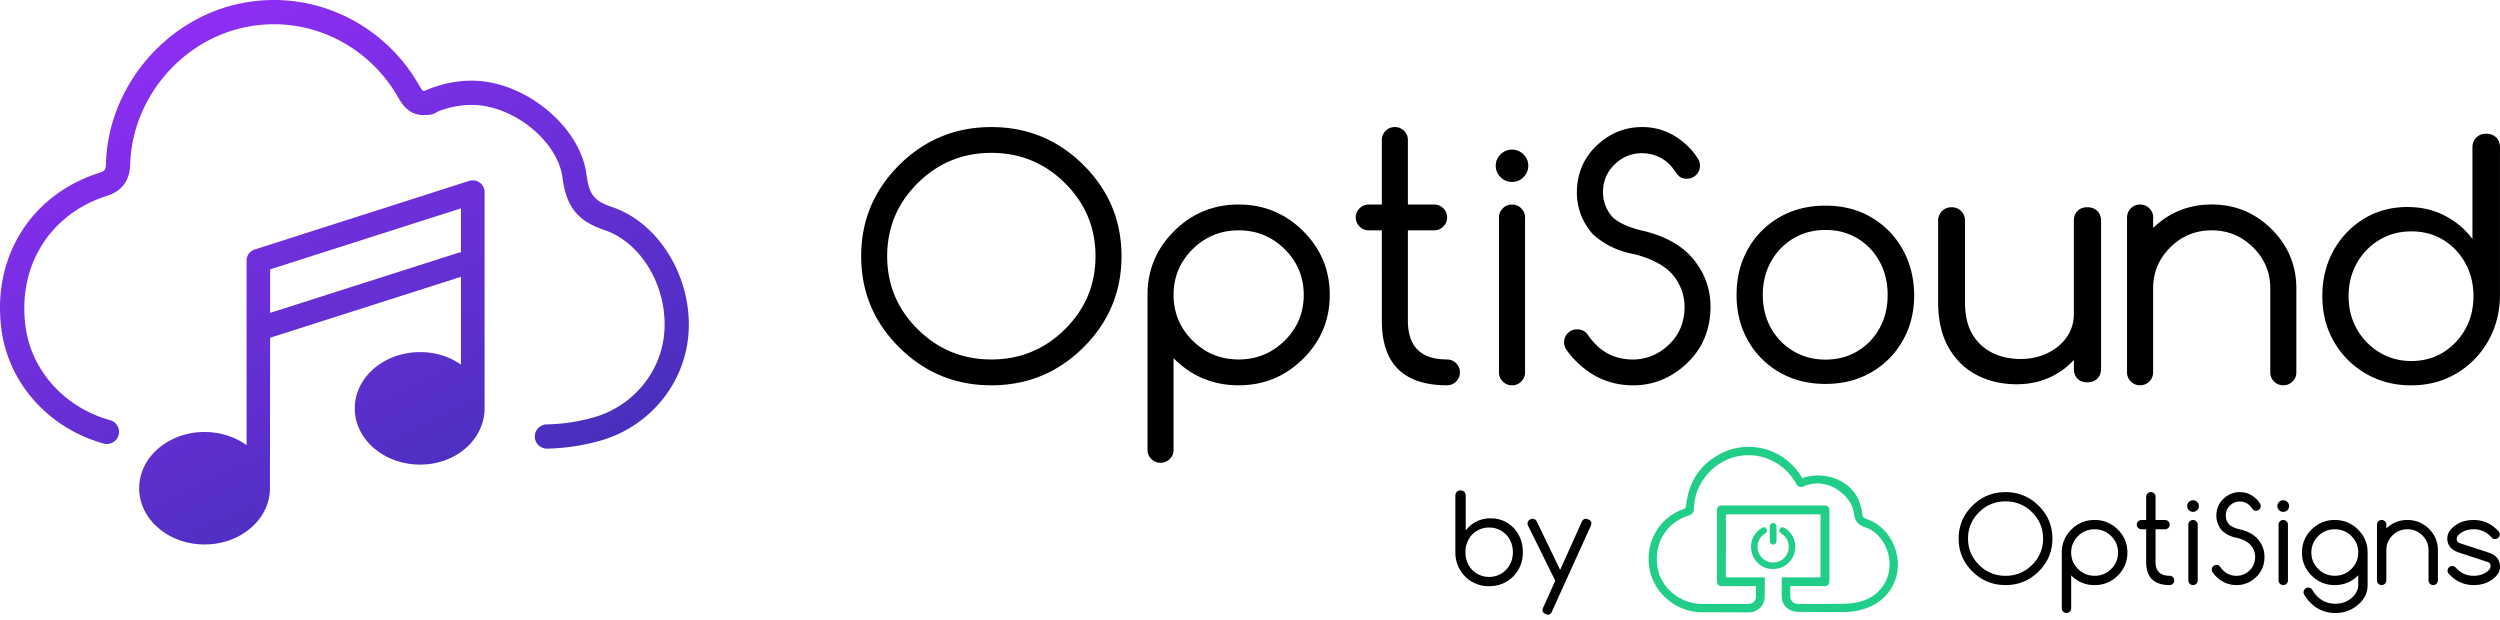 <svg xmlns="http://www.w3.org/2000/svg" width="230" height="57" fill="none"><path fill="#000" d="M103.178 23.568c0 3.277-1.171 6.077-3.51 8.4-2.34 2.322-5.162 3.48-8.464 3.48-3.305 0-6.127-1.16-8.465-3.48-2.34-2.321-3.51-5.123-3.51-8.4s1.172-6.076 3.51-8.397c2.34-2.32 5.162-3.481 8.465-3.481 3.304 0 6.124 1.16 8.464 3.481 2.339 2.32 3.51 5.12 3.51 8.397Zm-11.974-9.504c-2.645 0-4.904.928-6.775 2.783-1.87 1.857-2.808 4.096-2.808 6.72 0 2.622.937 4.863 2.808 6.72 1.871 1.857 4.13 2.784 6.775 2.784 2.644 0 4.903-.929 6.774-2.784 1.871-1.857 2.808-4.096 2.808-6.72 0-2.623-.937-4.864-2.808-6.72-1.871-1.857-4.13-2.783-6.774-2.783Zm16.765 27.324c0 .326-.117.606-.352.839a1.154 1.154 0 0 1-.847.348 1.16 1.16 0 0 1-.847-.348 1.14 1.14 0 0 1-.352-.84V27.132c0-2.295.818-4.257 2.456-5.88 1.636-1.622 3.613-2.436 5.927-2.436 2.317 0 4.291.814 5.928 2.436 1.636 1.623 2.455 3.585 2.455 5.88 0 2.299-.819 4.257-2.455 5.88-1.637 1.622-3.613 2.435-5.928 2.435-2.314 0-4.291-.813-5.927-2.435l-.06-.06v8.435l.002.002Zm0-14.257c0 1.644.585 3.044 1.75 4.203 1.169 1.16 2.581 1.736 4.237 1.736 1.657 0 3.068-.578 4.238-1.736 1.169-1.159 1.749-2.559 1.749-4.203 0-1.645-.584-3.044-1.749-4.204-1.17-1.159-2.581-1.735-4.238-1.735-1.656 0-3.068.578-4.237 1.735-1.169 1.16-1.75 2.56-1.75 4.204Zm25.148 5.939c.329 0 .611.116.848.349.234.232.35.51.35.839 0 .328-.116.606-.35.839a1.163 1.163 0 0 1-.848.348c-3.992 0-5.989-1.98-5.989-5.94V21.19h-1.197c-.328 0-.61-.115-.847-.348a1.14 1.14 0 0 1-.352-.84c0-.325.118-.605.352-.838.235-.233.515-.348.847-.348h1.197v-5.94c0-.326.118-.606.352-.839.235-.232.515-.348.847-.348.331 0 .611.116.848.348.234.233.351.511.351.84v5.939h2.41c.328 0 .613.115.847.348.235.232.352.51.352.839 0 .326-.117.606-.352.839a1.158 1.158 0 0 1-.847.348h-2.41v8.316c0 2.376 1.197 3.563 3.593 3.563l-.002.002Zm7.484-17.819c0 .406-.147.755-.439 1.048a1.45 1.45 0 0 1-1.056.437c-.41 0-.762-.147-1.056-.437a1.42 1.42 0 0 1-.442-1.048c0-.406.15-.756.442-1.048.294-.29.646-.437 1.056-.437.409 0 .759.147 1.056.437.292.292.439.642.439 1.048Zm-2.694 4.752c0-.326.117-.606.352-.839.234-.233.517-.348.847-.348.328 0 .612.116.847.348.234.233.352.511.352.84V34.26c0 .326-.118.607-.352.84a1.16 1.16 0 0 1-.847.347c-.33 0-.613-.115-.847-.348a1.136 1.136 0 0 1-.352-.839V20.003Zm8.594 1.499c-1.069-1.248-1.537-2.694-1.407-4.334.139-1.633.837-2.981 2.095-4.039 1.126-.96 2.424-1.44 3.892-1.44 1.735 0 3.253.708 4.551 2.124.219.259.414.523.585.801.121.187.179.4.179.64 0 .327-.118.607-.352.84a1.156 1.156 0 0 1-.847.348c-.38 0-.659-.12-.838-.356a102.19 102.19 0 0 0-.552-.728c-.649-.754-1.462-1.167-2.44-1.249a3.502 3.502 0 0 0-2.621.84c-.759.64-1.177 1.443-1.258 2.413-.078.98.204 1.846.853 2.6.529.504 1.387.91 2.575 1.216 2.085.455 3.672 1.296 4.76 2.525 1.125 1.327 1.692 2.832 1.692 4.516 0 .227-.01.455-.03.682-.161 1.959-.994 3.575-2.499 4.842-1.348 1.14-2.88 1.708-4.596 1.708-2.145 0-3.992-.841-5.539-2.526a5.57 5.57 0 0 1-.569-.727 1.134 1.134 0 0 1-.24-.714c0-.326.117-.607.351-.84a1.16 1.16 0 0 1 .848-.347c.427 0 .769.183 1.018.549.121.187.26.367.419.535.847 1.01 1.935 1.568 3.265 1.678 1.318.1 2.48-.275 3.488-1.122 1.008-.845 1.565-1.922 1.676-3.229.109-1.316-.261-2.475-1.108-3.476-.739-.82-1.891-1.435-3.457-1.84-1.522-.267-2.82-.896-3.896-1.886l.002-.004Zm49.191-1.499c0-.327.118-.607.352-.84a1.16 1.16 0 0 1 .847-.348c.331 0 .613.116.848.348.234.233.351.511.351.84v.964c1.498-1.436 3.293-2.153 5.389-2.153 2.146 0 3.979.755 5.502 2.264 1.521 1.51 2.283 3.329 2.283 5.458v7.723c0 .326-.118.607-.352.84a1.16 1.16 0 0 1-.847.347 1.16 1.16 0 0 1-.847-.347 1.136 1.136 0 0 1-.352-.84v-7.723c0-1.475-.525-2.734-1.581-3.777-1.054-1.044-2.323-1.567-3.808-1.567-1.487 0-2.758.52-3.81 1.567-1.052 1.045-1.581 2.304-1.581 3.777v7.723c0 .326-.117.607-.351.84a1.16 1.16 0 0 1-.848.347 1.16 1.16 0 0 1-.847-.347 1.14 1.14 0 0 1-.352-.84V20.003h.004ZM167.95 35.321c-1.591 0-2.999-.354-4.225-1.06a7.75 7.75 0 0 1-2.902-2.915c-.705-1.236-1.059-2.64-1.059-4.211 0-1.59.354-3.005 1.059-4.241a7.721 7.721 0 0 1 2.902-2.915c1.226-.706 2.634-1.06 4.225-1.06 1.571 0 2.965.354 4.182 1.06a7.756 7.756 0 0 1 2.885 2.915c.706 1.237 1.069 2.65 1.089 4.241 0 1.57-.354 2.975-1.059 4.211a7.722 7.722 0 0 1-2.902 2.915c-1.226.706-2.626 1.06-4.195 1.06Zm0-2.239c1.1 0 2.08-.26 2.945-.78a5.55 5.55 0 0 0 2.032-2.119c.491-.893.736-1.909.736-3.048 0-1.14-.247-2.16-.736-3.062a5.538 5.538 0 0 0-2.032-2.136c-.865-.52-1.845-.78-2.945-.78-1.1 0-2.086.261-2.959.78a5.613 5.613 0 0 0-2.062 2.136c-.501.903-.751 1.925-.751 3.062 0 1.14.25 2.155.751 3.048a5.612 5.612 0 0 0 2.062 2.12c.873.52 1.859.78 2.959.78Zm24.994-13.678c-.236-.224-.541-.338-.912-.338-.374 0-.673.114-.899.338-.227.227-.338.525-.338.9v8.57c0 .805-.217 1.516-.648 2.135-.432.618-1.021 1.11-1.768 1.473-.746.364-1.581.545-2.504.545-.922 0-1.825-.19-2.59-.575a4.378 4.378 0 0 1-1.826-1.708c-.451-.755-.678-1.732-.678-2.93v-7.509a1.19 1.19 0 0 0-.354-.883 1.205 1.205 0 0 0-.883-.354c-.352 0-.648.118-.882.354a1.202 1.202 0 0 0-.354.883v7.508c0 1.63.314 3.005.942 4.122.628 1.12 1.487 1.969 2.577 2.548 1.09.578 2.33.868 3.724.868 1.277 0 2.434-.284 3.476-.853a6.756 6.756 0 0 0 1.768-1.382v.794c0 .394.113.702.338.928.224.227.525.338.899.338.371 0 .678-.113.912-.338.235-.224.354-.535.354-.928V20.305c0-.372-.117-.672-.354-.899v-.002Zm28.899 16.049c-1.55 0-2.944-.358-4.181-1.076a7.927 7.927 0 0 1-2.931-2.93c-.718-1.238-1.076-2.642-1.076-4.212 0-1.551.344-2.945 1.03-4.182a7.82 7.82 0 0 1 2.798-2.93c1.177-.717 2.513-1.077 4.005-1.077 1.276 0 2.429.27 3.459.81 1.03.54 1.869 1.252 2.518 2.135v-8.423c0-.391.123-.701.368-.928.244-.225.544-.338.898-.338.372 0 .678.113.913.338.235.226.354.535.354.928V27.32c-.04 1.531-.418 2.911-1.133 4.138a8.03 8.03 0 0 1-2.902 2.915c-1.216.718-2.59 1.076-4.121 1.076l.001.004Zm0-2.24c1.1 0 2.076-.264 2.931-.795a5.832 5.832 0 0 0 2.033-2.135c.501-.893.751-1.909.751-3.048 0-1.12-.25-2.13-.751-3.033a5.681 5.681 0 0 0-2.033-2.135c-.853-.521-1.831-.78-2.931-.78-1.079 0-2.056.26-2.93.78a5.723 5.723 0 0 0-2.076 2.135c-.511.903-.766 1.915-.766 3.033 0 1.139.255 2.155.766 3.048a5.873 5.873 0 0 0 2.076 2.135c.872.531 1.849.796 2.93.796Z"/><path fill="url(#a)" d="M56.318 19.05c-1.657-.556-2.118-1.14-2.357-2.976-.564-4.448-5.694-8.653-10.558-8.653-1.388 0-2.768.28-4.102.835l-.02.008c-.068.03-.125.06-.177.087h-.189c-.095-.053-.286-.382-.398-.572C35.767 2.98 30.667 0 25.213 0c-1.263 0-2.53.16-3.766.473C14.846 2.15 9.924 8.288 9.747 15.06c-.022.593-.135.688-.612.841C2.725 17.94-.875 23.865.183 30.65c.77 4.83 4.458 8.82 9.4 10.169a1.116 1.116 0 0 0 .589-2.151c-4.1-1.118-7.154-4.403-7.784-8.366-.88-5.65 2.104-10.584 7.429-12.276 1.402-.45 2.11-1.394 2.163-2.897.151-5.806 4.365-11.06 10.018-12.495a13.076 13.076 0 0 1 3.217-.404c4.657 0 9.015 2.553 11.376 6.665.365.632.98 1.688 2.354 1.688.533 0 .889-.014 1.268-.29a8.43 8.43 0 0 1 3.192-.642c3.782 0 7.916 3.32 8.345 6.707.348 2.674 1.394 3.978 3.858 4.806 3.298 1.111 5.677 4.992 5.53 9.03-.13 3.75-2.679 7.026-6.338 8.15a17.07 17.07 0 0 1-4.493.701 1.115 1.115 0 0 0 .023 2.23h.026a19.443 19.443 0 0 0 5.09-.798c4.574-1.402 7.755-5.504 7.918-10.203.181-4.985-2.847-9.81-7.046-11.224v.002Z"/><path fill="url(#b)" d="M44.137 16.799a1.082 1.082 0 0 0-.972-.158L23.44 22.95a1.085 1.085 0 0 0-.756 1.035v16.97c-1.046-.756-2.394-1.211-3.865-1.211-3.323 0-6.015 2.316-6.015 5.173 0 2.858 2.692 5.174 6.015 5.174 3.322 0 6.015-2.316 6.015-5.174l.017-13.845 17.558-5.607v8.079c-1.016-.718-2.32-1.15-3.756-1.15-3.323 0-6.015 2.317-6.015 5.174 0 2.858 2.692 5.174 6.015 5.174 3.322 0 5.931-2.338 5.931-5.196V17.677c0-.348-.165-.674-.445-.878h-.002Zm-2.034 6.478L24.85 28.785l.006-4.007 17.55-5.611v4.058a1.082 1.082 0 0 0-.304.05v.002Z"/><path fill="#000" d="M188.822 49.55c0 1.18-.422 2.188-1.265 3.025-.843.837-1.859 1.252-3.048 1.252s-2.205-.417-3.048-1.252-1.265-1.843-1.265-3.025c0-1.18.422-2.187 1.265-3.022s1.859-1.253 3.048-1.253 2.205.418 3.048 1.253 1.265 1.843 1.265 3.022Zm-4.311-3.422a3.34 3.34 0 0 0-2.44 1.003 3.283 3.283 0 0 0-1.01 2.42c0 .944.336 1.751 1.01 2.42a3.34 3.34 0 0 0 2.44 1.002 3.34 3.34 0 0 0 2.44-1.003 3.283 3.283 0 0 0 1.01-2.42c0-.944-.336-1.751-1.01-2.42a3.34 3.34 0 0 0-2.44-1.002Zm6.037 9.839a.406.406 0 0 1-.128.303.417.417 0 0 1-.304.125.413.413 0 0 1-.304-.125.405.405 0 0 1-.127-.303v-5.134c0-.827.294-1.533.884-2.117a2.92 2.92 0 0 1 2.134-.877 2.92 2.92 0 0 1 2.134.877c.588.584.884 1.29.884 2.117 0 .828-.294 1.533-.884 2.118a2.92 2.92 0 0 1-2.134.877 2.92 2.92 0 0 1-2.155-.899v3.038Zm0-5.134c0 .593.21 1.096.63 1.514.421.417.928.624 1.525.624a2.09 2.09 0 0 0 1.525-.624c.422-.418.63-.921.63-1.514 0-.592-.21-1.095-.63-1.513a2.084 2.084 0 0 0-1.525-.624 2.09 2.09 0 0 0-1.525.624 2.05 2.05 0 0 0-.63 1.513Zm9.054 2.14a.42.42 0 0 1 .305.125.407.407 0 0 1 .125.302.415.415 0 0 1-.125.302.419.419 0 0 1-.305.126c-1.437 0-2.155-.714-2.155-2.14v-2.995h-.432a.418.418 0 0 1-.304-.125.409.409 0 0 1-.127-.302c0-.117.042-.219.127-.302a.418.418 0 0 1 .304-.125h.432v-2.14c0-.117.042-.219.127-.302a.418.418 0 0 1 .304-.125c.12 0 .221.041.305.125a.409.409 0 0 1 .127.302v2.14h.867c.117 0 .221.041.304.125a.405.405 0 0 1 .127.302.405.405 0 0 1-.127.302.416.416 0 0 1-.304.126h-.867v2.994c0 .855.431 1.283 1.294 1.283l-.002.002Zm2.695-6.417a.513.513 0 0 1-.159.378.52.52 0 0 1-.379.157.524.524 0 0 1-.38-.157.506.506 0 0 1-.159-.378.51.51 0 0 1 .159-.377.516.516 0 0 1 .38-.157c.147 0 .274.053.379.157a.51.51 0 0 1 .159.377Zm-.97 1.71a.41.41 0 0 1 .127-.302.418.418 0 0 1 .305-.125c.119 0 .22.042.304.125a.409.409 0 0 1 .127.302V53.4a.409.409 0 0 1-.127.303.418.418 0 0 1-.304.125.416.416 0 0 1-.305-.125.409.409 0 0 1-.127-.303v-5.134Zm3.094.541a2.06 2.06 0 0 1-.507-1.561c.05-.589.302-1.074.755-1.454a2.098 2.098 0 0 1 1.402-.519c.625 0 1.171.255 1.639.766.079.093.149.189.211.288a.416.416 0 0 1 .063.23.409.409 0 0 1-.127.303.418.418 0 0 1-.304.125c-.138 0-.237-.043-.303-.129l-.198-.262a1.26 1.26 0 0 0-.879-.45 1.254 1.254 0 0 0-.943.303c-.272.23-.423.519-.453.868-.028.352.073.665.306.937.191.181.499.328.927.438.751.165 1.322.467 1.714.908.405.477.608 1.02.608 1.627 0 .081-.004.165-.01.246a2.455 2.455 0 0 1-.901 1.744 2.492 2.492 0 0 1-1.654.614c-.773 0-1.438-.302-1.994-.908a2.01 2.01 0 0 1-.205-.263.41.41 0 0 1-.086-.256c0-.117.042-.219.128-.302a.417.417 0 0 1 .304-.126.42.42 0 0 1 .366.197c.044.068.093.131.151.193a1.65 1.65 0 0 0 1.175.605c.475.035.893-.1 1.257-.404.364-.304.562-.692.602-1.163a1.646 1.646 0 0 0-.399-1.251c-.267-.296-.683-.517-1.245-.664a2.711 2.711 0 0 1-1.402-.678l.002-.002Zm6.175-2.251a.513.513 0 0 1-.159.378.52.52 0 0 1-.38.157.524.524 0 0 1-.379-.157.513.513 0 0 1-.159-.378.51.51 0 0 1 .159-.377.519.519 0 0 1 .379-.157c.148 0 .275.053.38.157a.51.51 0 0 1 .159.377Zm-.968 1.71a.41.41 0 0 1 .127-.302.418.418 0 0 1 .304-.125c.12 0 .221.042.305.125a.416.416 0 0 1 .127.302V53.4a.409.409 0 0 1-.127.303.419.419 0 0 1-.305.125.415.415 0 0 1-.304-.125.409.409 0 0 1-.127-.303v-5.134Zm7.329 4.664-.022.021c-.588.585-1.3.877-2.133.877a2.918 2.918 0 0 1-2.134-.877 2.876 2.876 0 0 1-.885-2.118c0-.827.295-1.533.885-2.117a2.918 2.918 0 0 1 2.134-.877c.833 0 1.545.292 2.133.877.589.584.885 1.29.885 2.117v2.995c0 .624-.227 1.165-.68 1.626a3.129 3.129 0 0 1-2.291.94 3.116 3.116 0 0 1-2.284-.94 3.132 3.132 0 0 1-.571-.743.386.386 0 0 1-.064-.225c0-.117.042-.219.128-.302a.417.417 0 0 1 .304-.125c.119 0 .221.041.306.123.036.04.066.081.092.13.107.192.246.37.413.54.463.46 1.022.69 1.676.69.655 0 1.213-.23 1.677-.69.288-.342.431-.682.431-1.022v-.901Zm-2.155-4.236c-.597 0-1.106.209-1.526.624-.421.418-.63.923-.63 1.513 0 .591.211 1.096.63 1.514.422.417.929.624 1.526.624a2.09 2.09 0 0 0 1.525-.624c.421-.418.63-.921.63-1.514 0-.592-.211-1.095-.63-1.513a2.086 2.086 0 0 0-1.525-.624Zm3.88-.428c0-.117.041-.218.127-.302a.417.417 0 0 1 .304-.125c.119 0 .221.042.304.125a.414.414 0 0 1 .128.302v.348a2.7 2.7 0 0 1 1.94-.775 2.74 2.74 0 0 1 1.981.815c.549.543.821 1.2.821 1.965v2.78a.409.409 0 0 1-.127.302.419.419 0 0 1-.305.125.415.415 0 0 1-.304-.125.409.409 0 0 1-.127-.303v-2.78c0-.53-.189-.984-.569-1.36a1.88 1.88 0 0 0-1.372-.564c-.535 0-.992.187-1.372.565a1.851 1.851 0 0 0-.568 1.36v2.78a.406.406 0 0 1-.128.302.417.417 0 0 1-.304.125.413.413 0 0 1-.304-.125.405.405 0 0 1-.127-.303v-5.134l.002.002Zm7.535 2.567c-.328-.12-.555-.246-.684-.38a1.216 1.216 0 0 1-.382-.904c0-.354.134-.66.4-.925.517-.525 1.193-.785 2.026-.785.903 0 1.674.358 2.319 1.074a.353.353 0 0 1 .081.25.409.409 0 0 1-.127.302.418.418 0 0 1-.304.126.383.383 0 0 1-.287-.112 5.404 5.404 0 0 0-.157-.16 2.083 2.083 0 0 0-1.525-.625c-.596 0-1.074.185-1.427.557a.56.56 0 0 0-.13.37c.01.166.1.282.265.341l2.652.871c.328.122.555.249.684.38.255.25.382.551.382.905s-.133.66-.4.924c-.517.523-1.193.786-2.026.786-.906 0-1.678-.358-2.318-1.074a.422.422 0 0 1 .045-.553.419.419 0 0 1 .305-.125c.119 0 .214.038.286.111.072.076.123.13.157.162.422.417.929.624 1.525.624.597 0 1.072-.185 1.428-.557a.565.565 0 0 0 .129-.37c-.01-.167-.099-.282-.264-.342l-2.653-.873v.002Z"/><path fill="#20CE88" d="M171.717 47.742c-.296-.098-.359-.215-.399-.52-.199-1.503-.943-2.489-2.211-3.081-.951-.444-2.255-.543-3.293-.153l-.016-.026-.097-.151c-1.064-1.693-2.87-2.7-4.828-2.7a5.52 5.52 0 0 0-2.41.55c-1.963.94-3.086 2.563-3.339 4.824-.024.21-.077.282-.262.352-2.267.837-3.542 3.106-3.102 5.518.197 1.085.795 2.088 1.686 2.825a4.905 4.905 0 0 0 3.114 1.146l4.341.014c.817 0 1.453-.647 1.453-1.464l.006-1.76h-3.581v-2.165h.002v-3.63h8.709v5.795h-3.575v1.76c-.002.82.68 1.414 1.497 1.414 0 0 3.418.028 4.303.022a6.25 6.25 0 0 0 2.02-.374c1.774-.629 2.899-2.227 2.864-4.07-.036-1.881-1.219-3.578-2.88-4.124l-.002-.002Zm-.363 7.542a6.085 6.085 0 0 1-1.675.26c-.787.012-1.908.018-2.984.018l-1.305-.002a.688.688 0 0 1-.686-.686v-.954h2.496v.006h.616c.334 0 .489-.156.489-.49V47c0-.356-.145-.5-.505-.5h-9.339c-.358 0-.505.146-.505.5v6.422c0 .355.151.506.503.506l3.092-.004v.954a.687.687 0 0 1-.686.686h-4.23c-2.062 0-3.845-1.463-4.149-3.402-.34-2.175.813-4.076 2.869-4.733.34-.109.475-.292.485-.654.056-2.207 1.656-4.203 3.804-4.744a5.003 5.003 0 0 1 1.223-.153c1.769 0 3.426.968 4.321 2.527.113.195.228.398.487.398.081 0 .173-.02.274-.064a3.284 3.284 0 0 1 1.287-.264c1.521 0 3.137 1.328 3.312 2.686.102.79.368 1.121 1.09 1.364 1.312.442 2.259 1.969 2.203 3.55-.052 1.479-1.054 2.77-2.493 3.21l.006-.001Z"/><path fill="#20CE88" d="M164.951 49.4a1.957 1.957 0 0 0-.8-.847.297.297 0 0 0-.443.194c-.028.138.028.249.173.34.545.346.791.95.642 1.575a1.439 1.439 0 0 1-1.622 1.072 1.422 1.422 0 0 1-1.064-.805 1.427 1.427 0 0 1 .051-1.337c.12-.21.297-.385.537-.536a.291.291 0 0 0 .092-.406.299.299 0 0 0-.253-.143.291.291 0 0 0-.159.05l-.026.017c-.137.096-.28.193-.397.315-.476.493-.664 1.08-.557 1.743.159.995.976 1.714 1.945 1.714h.012c.493 0 .888-.123 1.25-.39.521-.383.802-.916.837-1.584a1.99 1.99 0 0 0-.218-.974v.002Z"/><path fill="#20CE88" d="M162.821 49.3v.472c.002.18.143.328.31.328s.31-.148.31-.322c.004-.464.004-.92 0-1.347a.316.316 0 0 0-.312-.318.317.317 0 0 0-.31.32c-.002.156-.002.315 0 .468v.399h.002Z"/><path fill="#000" d="M136.985 53.928a3.035 3.035 0 0 1-1.569-.408 3.044 3.044 0 0 1-1.104-1.11 3.129 3.129 0 0 1-.419-1.574v-5.234c0-.149.043-.266.129-.354a.477.477 0 0 1 .354-.129c.141 0 .256.044.342.13a.483.483 0 0 1 .129.353v3.206c.247-.336.567-.609.964-.814a2.837 2.837 0 0 1 1.323-.308c.566 0 1.075.135 1.525.408.449.272.801.644 1.058 1.115.256.471.385 1.002.385 1.593 0 .59-.135 1.131-.407 1.603a3.023 3.023 0 0 1-1.11 1.115c-.467.272-.998.408-1.596.408h-.004Zm0-.851a2.143 2.143 0 0 0 1.912-1.116c.191-.34.287-.725.287-1.159a2.32 2.32 0 0 0-.287-1.155 2.128 2.128 0 0 0-1.912-1.112c-.42 0-.772.1-1.104.299a2.059 2.059 0 0 0-.779.813 2.376 2.376 0 0 0-.281 1.155c0 .428.094.82.281 1.16a2.133 2.133 0 0 0 1.883 1.115Zm6.702.583a.415.415 0 0 1-.336.033.475.475 0 0 1-.256-.246l-2.511-5.079c-.06-.127-.07-.242-.028-.346a.472.472 0 0 1 .24-.246.476.476 0 0 1 .348-.022.446.446 0 0 1 .247.237l2.455 5.088c.06.12.08.235.062.342-.02.11-.091.189-.219.24l-.002-.001Zm-1.266 2.89a.656.656 0 0 1-.225-.055c-.276-.127-.352-.326-.225-.594l3.554-7.902c.127-.263.326-.332.594-.213.277.111.354.306.235.582l-3.575 7.89c-.076.195-.195.293-.36.293h.002Z"/><defs><linearGradient id="a" x1="13.666" x2="58.364" y1="-9.117" y2="86.048" gradientUnits="userSpaceOnUse"><stop stop-color="#9D2EFF"/><stop offset=".99" stop-color="#113092"/></linearGradient><linearGradient id="b" x1="10.278" x2="54.976" y1="-7.524" y2="87.639" gradientUnits="userSpaceOnUse"><stop stop-color="#9D2EFF"/><stop offset=".99" stop-color="#113092"/></linearGradient></defs></svg>